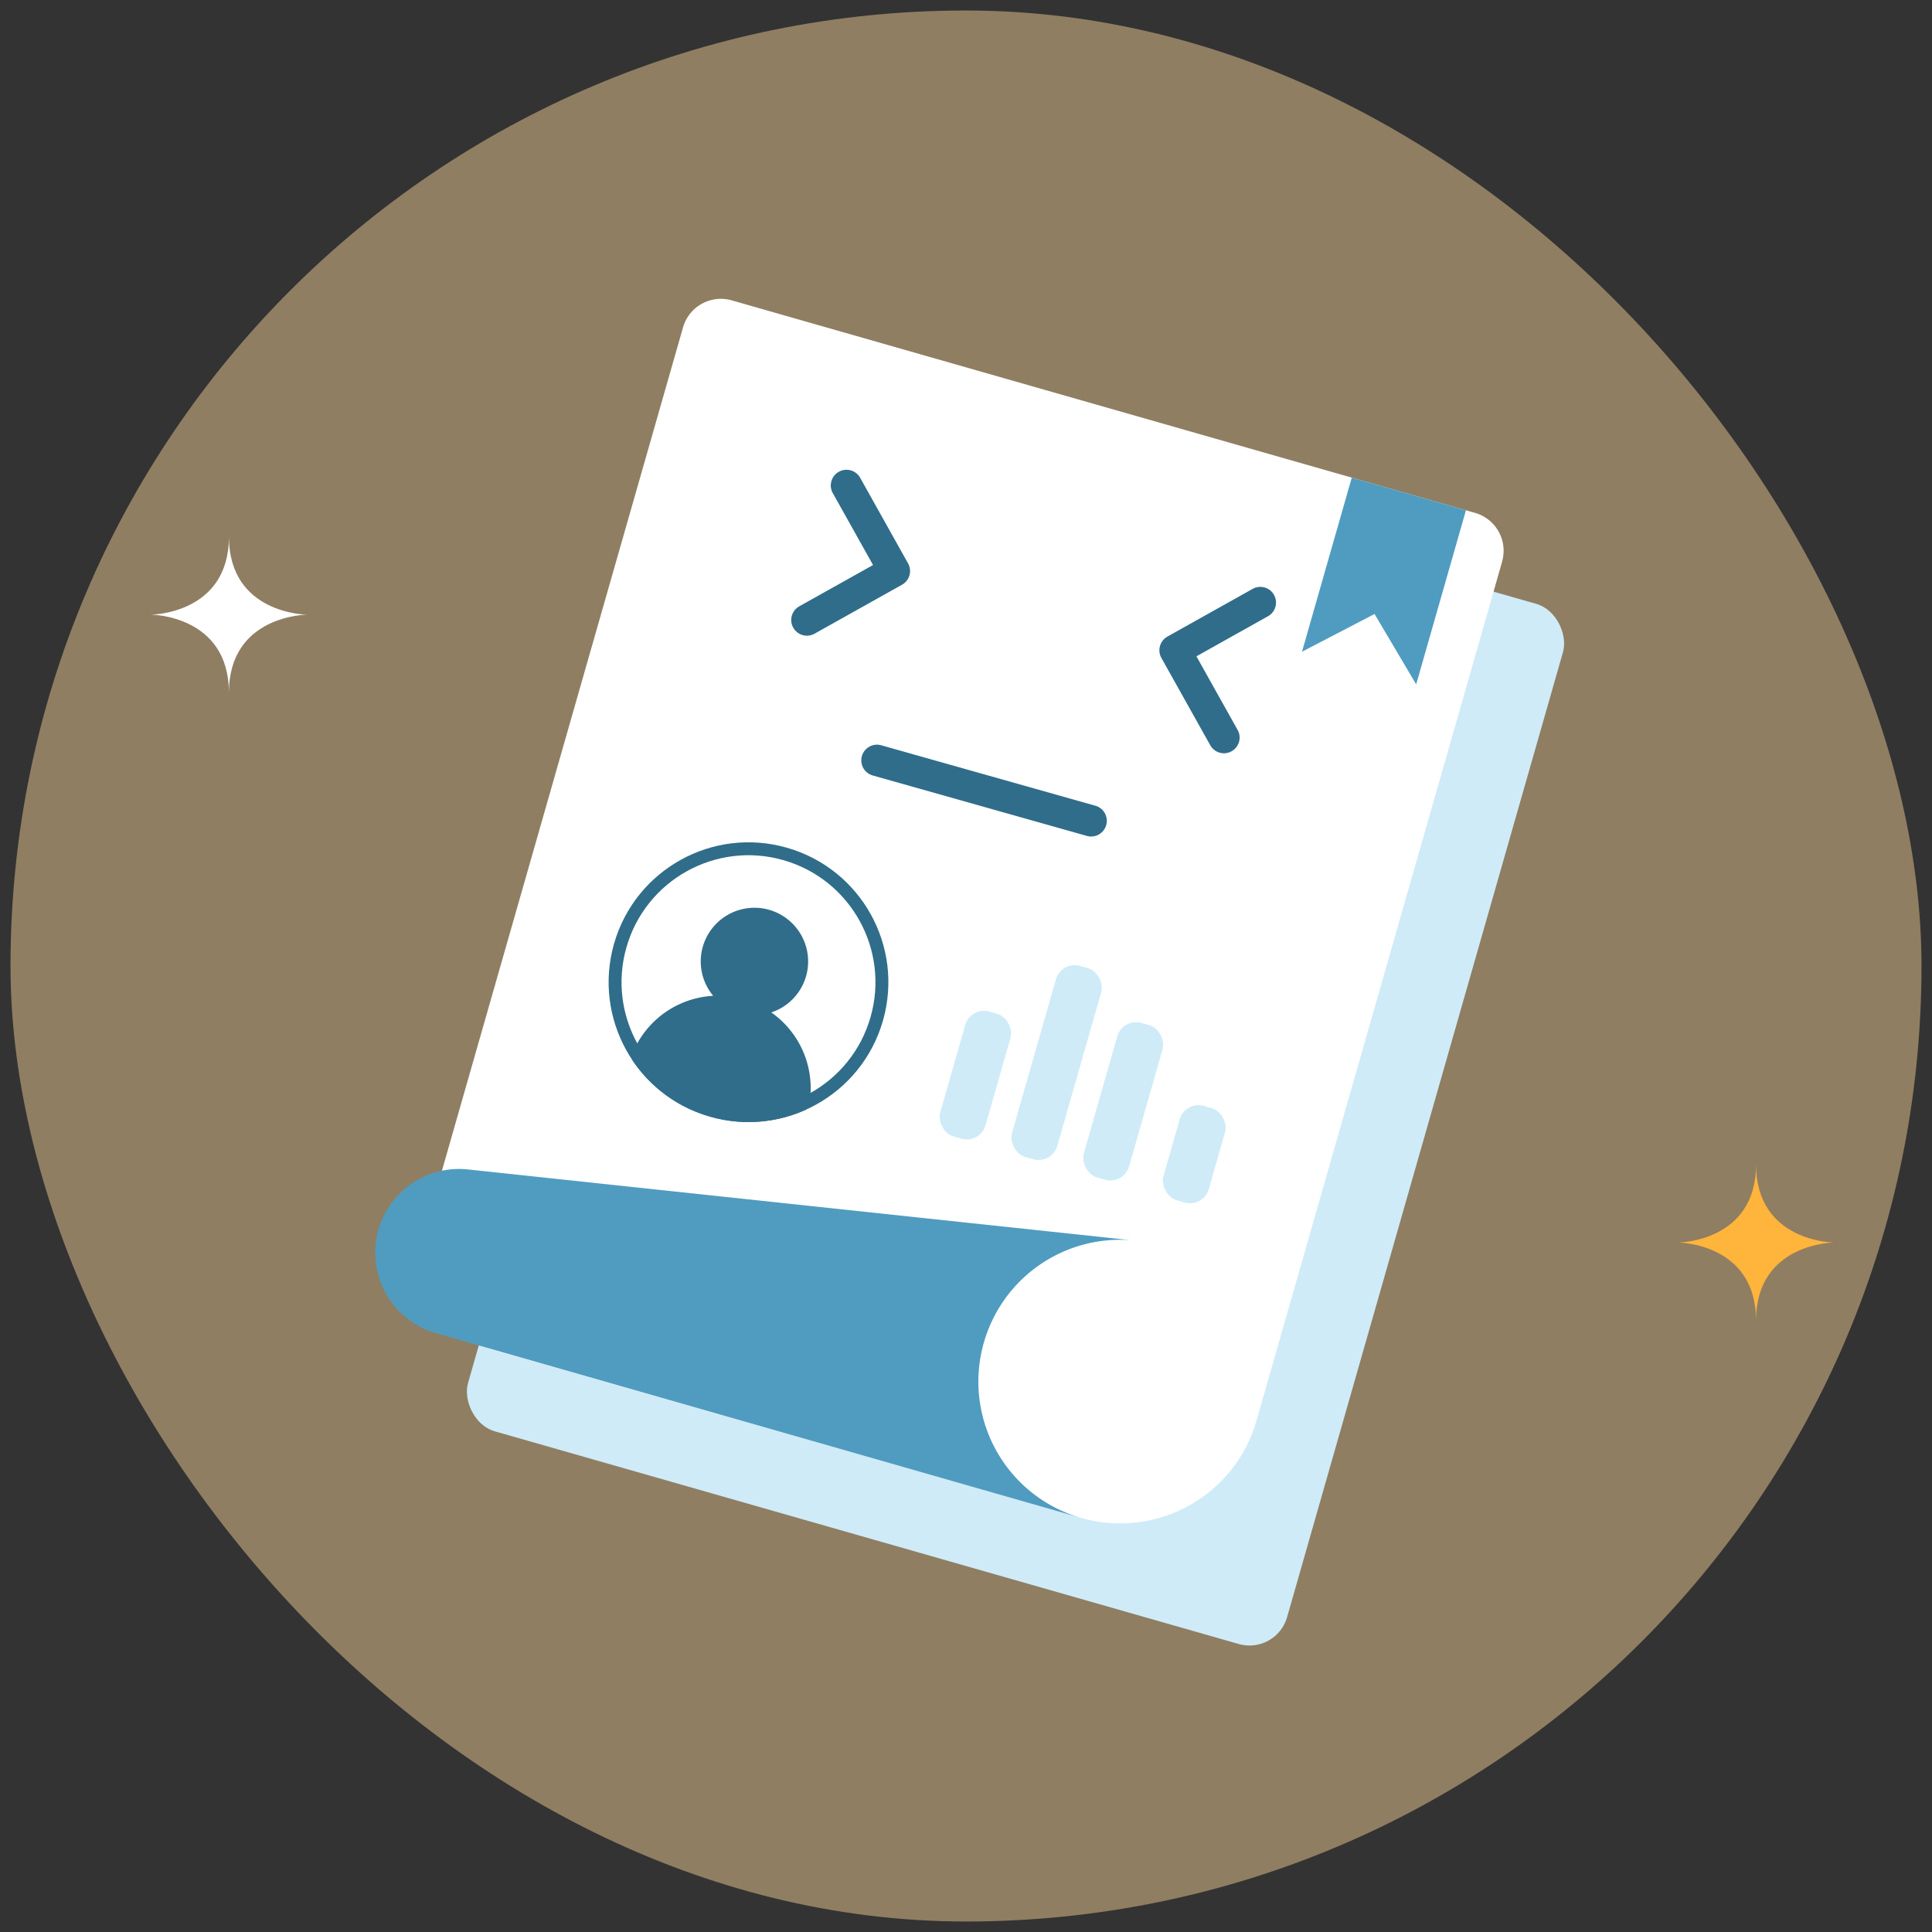 <svg width="92" height="92" viewBox="0 0 92 92" fill="none" xmlns="http://www.w3.org/2000/svg"><rect x="0" y="0" width="92" height="92" fill="#333333" stroke="none"/><rect x=".5" y=".5" width="91" height="91" rx="45.5" fill="#FFD99D" fill-opacity=".45"/><path d="M14.621 29.27s-3.72.012-3.72 3.719c0-3.707-3.719-3.72-3.719-3.72s3.72-.012 3.72-3.72c0 3.708 3.72 3.72 3.72 3.72z" fill="#fff"/><path d="M87.341 59.168s-3.72.013-3.72 3.72c0-3.707-3.719-3.72-3.719-3.72s3.72-.012 3.72-3.72c0 3.708 3.72 3.72 3.72 3.72z" fill="#FFB43B"/><rect x="35.937" y="18.115" width="40.565" height="51.517" rx="1.861" transform="rotate(15.955 35.937 18.115)" fill="#CFEBF8"/><path d="M71.53 26.744L59.833 67.648a6.748 6.748 0 0 1-8.345 4.635l-28.057-8.022a4.632 4.632 0 0 1-3.182-5.73l12.276-42.94a1.876 1.876 0 0 1 2.32-1.288l35.395 10.12a1.876 1.876 0 0 1 1.288 2.32z" fill="#fff"/><path d="M51.488 72.284l-30.723-8.799a3.988 3.988 0 0 1-2.742-4.93 3.99 3.99 0 0 1 4.23-2.87l.129.013 31.473 3.358a6.75 6.75 0 0 0-7.006 4.881 6.75 6.75 0 0 0 4.64 8.347z" fill="#4F9CC0"/><path d="M39.666 23.498l1.908 3.408-3.53 1.975a.747.747 0 0 0 .73 1.303l4.18-2.34a.747.747 0 0 0 .287-1.016l-2.272-4.06a.747.747 0 1 0-1.303.73zm19.984 4.544l-4.059 2.272a.752.752 0 0 0-.354.449.752.752 0 0 0 .067.567l2.34 4.18a.747.747 0 0 0 1.303-.729l-1.975-3.528 3.408-1.907a.747.747 0 0 0-.73-1.304zM41.532 36.92l10.25 2.893a.747.747 0 0 0 .405-1.437l-10.25-2.894a.747.747 0 0 0-.405 1.437z" fill="#306D8A"/><rect x="46.217" y="47.914" width="2.245" height="6.186" rx=".93" transform="rotate(15.955 46.217 47.914)" fill="#CFEBF8"/><rect x="53.459" y="48.456" width="2.245" height="7.655" rx=".93" transform="rotate(15.955 53.459 48.456)" fill="#CFEBF8"/><rect x="50.537" y="45.741" width="2.245" height="9.463" rx=".93" transform="rotate(15.955 50.537 45.74)" fill="#CFEBF8"/><rect x="56.432" y="52.407" width="2.245" height="4.674" rx=".93" transform="rotate(15.955 56.432 52.407)" fill="#CFEBF8"/><circle cx="35.643" cy="46.771" r="6.352" transform="rotate(15.955 35.643 46.77)" fill="#fff" stroke="#306D8A" stroke-width=".615" stroke-miterlimit="10"/><path fill-rule="evenodd" clip-rule="evenodd" d="M30.383 50.33a4.098 4.098 0 0 1 4.501-2.552 2.25 2.25 0 1 1 .871.249 4.098 4.098 0 0 1 2.472 4.546 6.326 6.326 0 0 1-4.33.304 6.326 6.326 0 0 1-3.514-2.547z" fill="#306D8A"/><path d="M34.884 47.778l-.051.303a.308.308 0 0 0 .193-.576l-.142.273zm-4.501 2.552l-.287-.111a.308.308 0 0 0 .032.283l.255-.172zm5.372-2.303l.024-.307a.307.307 0 0 0-.14.591l.116-.284zm2.472 4.546l.125.28a.308.308 0 0 0 .177-.223l-.302-.057zm-3.291-5.098a4.406 4.406 0 0 0-4.84 2.744l.573.222a3.79 3.79 0 0 1 4.164-2.36l.103-.606zm-1.469-2.395a2.558 2.558 0 0 0 1.275 2.97l.284-.545a1.943 1.943 0 0 1-.968-2.256l-.59-.169zm3.161-1.755a2.557 2.557 0 0 0-3.16 1.755l.59.17a1.942 1.942 0 0 1 2.401-1.334l.17-.591zm1.756 3.161a2.557 2.557 0 0 0-1.756-3.161l-.169.591a1.942 1.942 0 0 1 1.334 2.401l.59.17zm-2.653 1.847a2.558 2.558 0 0 0 2.653-1.847l-.591-.169a1.943 1.943 0 0 1-2.014 1.403l-.048.613zm2.798 4.297a4.405 4.405 0 0 0-2.658-4.888l-.232.57a3.79 3.79 0 0 1 2.286 4.204l.604.114zm-.427-.338a6.018 6.018 0 0 1-4.12.29l-.17.59a6.633 6.633 0 0 0 4.54-.319l-.25-.561zm-4.12.29a6.018 6.018 0 0 1-3.345-2.424l-.51.344a6.633 6.633 0 0 0 3.686 2.67l.168-.59z" fill="#306D8A"/><path d="M67.437 32.588l-1.983-3.35L62 31.034l2.37-8.289 5.437 1.555-2.37 8.288z" fill="#4F9CC0"/></svg>
